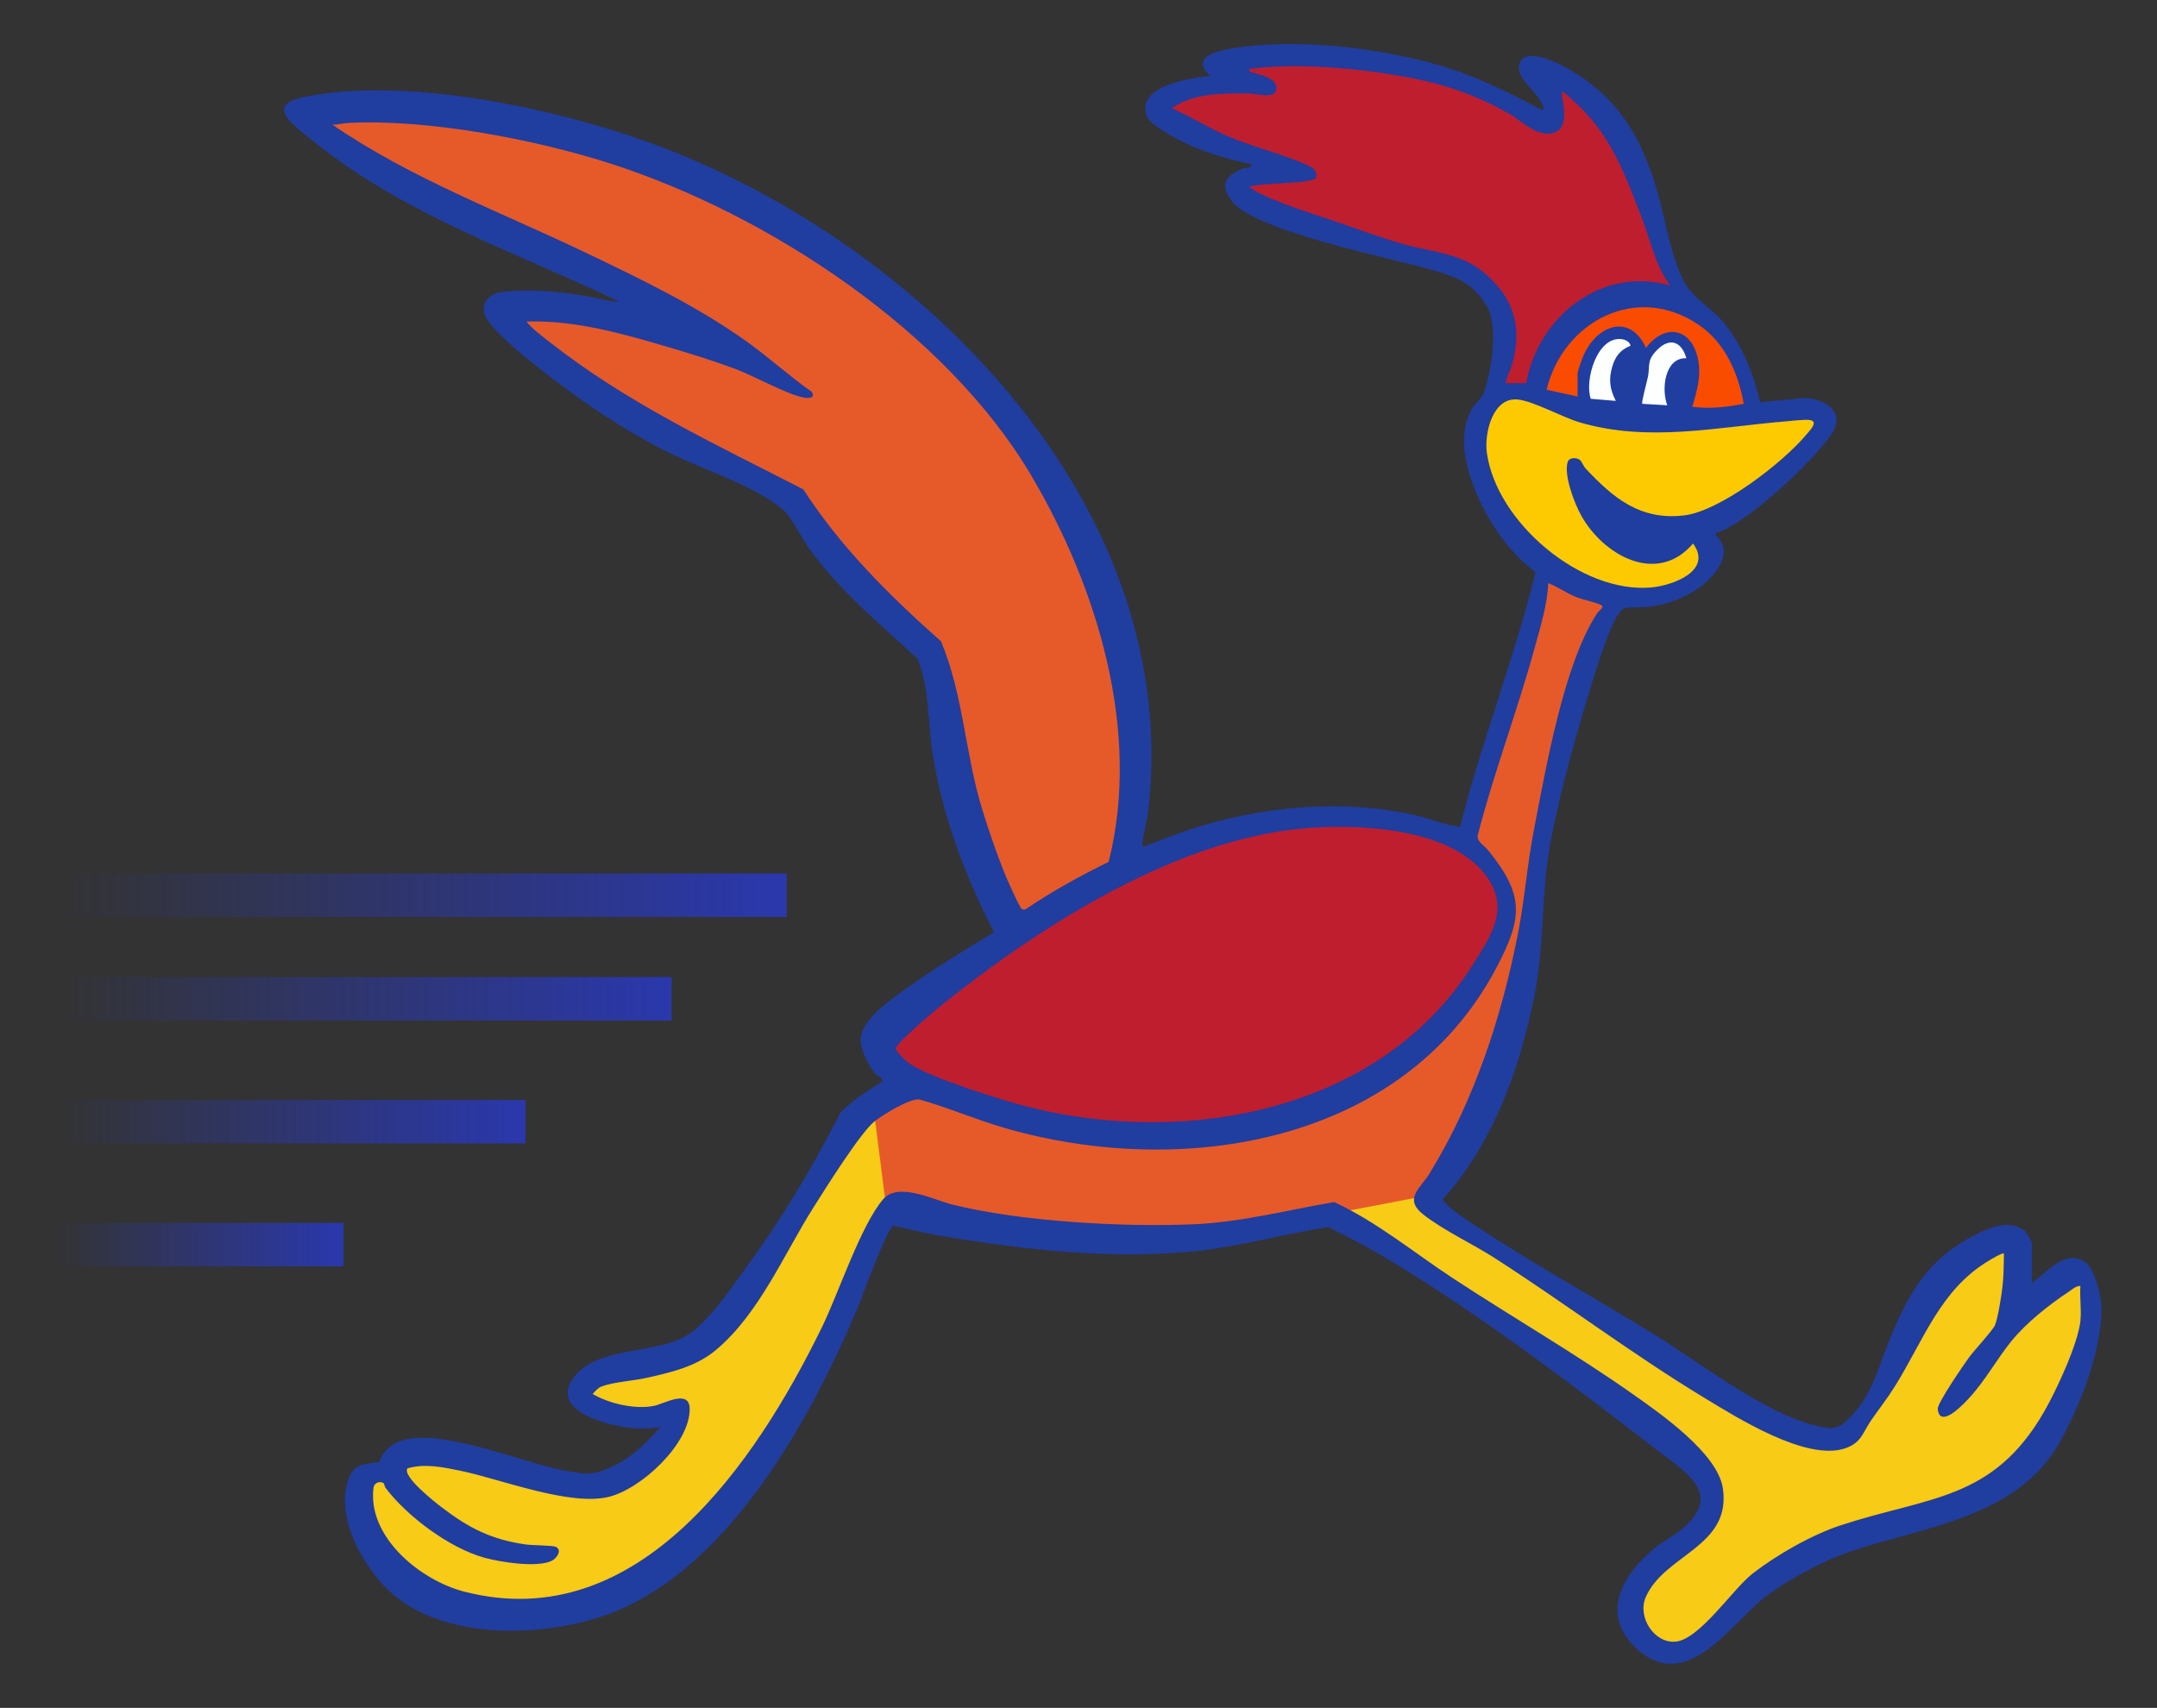 <svg viewBox="0 0 942.67 746.55" xmlns="http://www.w3.org/2000/svg" xmlns:xlink="http://www.w3.org/1999/xlink"><rect x="0" y="0" width="942.67" height="746.55" fill="#333333" stroke="none"/><linearGradient id="a"><stop offset="0" stop-color="#2a38ad" stop-opacity="0"/><stop offset="1" stop-color="#2a38ad"/></linearGradient><linearGradient id="b" gradientTransform="matrix(1 0 0 -1 0 746)" gradientUnits="userSpaceOnUse" x1="24.32" x2="343.83" xlink:href="#a" y1="354.69" y2="354.69"/><linearGradient id="c" gradientTransform="matrix(1 0 0 -1 0 746)" gradientUnits="userSpaceOnUse" x1="24.32" x2="293.5" xlink:href="#a" y1="309.41" y2="309.41"/><linearGradient id="d" gradientTransform="matrix(1 0 0 -1 0 746)" gradientUnits="userSpaceOnUse" x1="24.32" x2="229.67" xlink:href="#a" y1="255.68" y2="255.68"/><linearGradient id="e" gradientTransform="matrix(1 0 0 -1 0 746)" gradientUnits="userSpaceOnUse" x1="24.32" x2="150.07" xlink:href="#a" y1="201.95" y2="201.95"/><path d="m385.42 481.53-5.5 4.12c-.36.27-.73.54-1.11.8-1.4 1-2.98 2.13-4.32 3.7l-.23.3c-5.44 7.77-10.71 16-15.82 23.97-10.24 15.98-15.01 24.37-25.08 39.02-1.26 1.83-15.19 19.69-17.19 22.52-4.89 6.9-17.76 16.49-27.72 19.95-3.8 1.32-8.49 1.99-13.02 2.63-5.2.74-10.12 1.44-14.26 3.08-1.95.77-7.13 2.83-7.3 7.27-.07 1.82.7 4.41 4.81 6.42 7.44 3.66 19.74 4.93 27.33 4.05 1.99-.23 4.06-1.02 6.05-1.78 1.39-.53 3.71-1.44 4.52-1.36.05.02.1.03.14.05.04.93-.75 3.09-1.14 4.18l-.26.71c-4 11.24-19.11 25.37-30.52 28.53-11.32 3.13-27.09-1.53-42.35-6.03-14.66-4.33-29.82-8.81-42.75-7.13-4.45.58-5.87 3.14-6.32 4.61-.87 2.83-8.83 1.25-13 3.63s-5.04 8.46-1.8 16.64 13.58 22.99 15.59 25.02c12.09 12.17 31.89 16.58 50.82 16.58 13.51 0 26.58-2.25 36.07-5.53 47.75-16.49 84.55-77.36 107.01-125.52 2.17-4.64 4.19-9.43 6.14-14.05 4.54-10.75 9.23-21.86 15.89-31.41l.88-1.26-5.56-43.69z" fill="#f7cb16"/><path d="m912.15 560.27-.17-.94-.68-.66c-2.43-2.37-5.79 0-8.49 1.92-.24.17-.44.31-.57.4-13.1 8.5-24.72 8.67-23.79 1.68 2.12-16.04 1.21-16.98.15-18.07l-1.34-1.38-1.82.64c-12.38 4.37-23.38 13.41-30.97 25.45-3.17 5.02-6.09 10.45-8.92 15.69-2.58 4.79-5.25 9.73-8.05 14.29-2.27 3.68-4.85 7.26-7.35 10.72-2.09 2.9-4.26 5.9-6.26 8.98-.73 1.12-1.16 2.26-1.54 3.27s-.71 1.87-1.28 2.63c-4.14 5.52-14.36 9.55-39.57-2.6-25.74-12.4-51.88-30.86-77.16-48.71-13.9-9.82-27.03-19.09-40.19-27.5-3.37-2.16-7.35-4.34-11.56-6.65-7.16-3.93-14.56-8-19.2-12.07-1.9-1.67-1.88-2.15-1.67-3.18l.94-4.42-42.71 8.18 7.17 4.02c9.32 5.22 17.91 11.3 26.21 17.17 4.85 3.43 9.86 6.98 15.03 10.37 10.7 7.02 21.85 13.97 32.64 20.69 16.49 10.28 33.54 20.9 49.43 32.05 8.61 6.04 31.48 22.1 36.79 34.19 6.46 14.71-2.82 22.12-13.56 30.69-4.72 3.77-9.61 7.67-13.17 12.34l-.17.22s-2.5 2.12-3.99 4.93-1.58 6.63-1.58 6.63c-.55 5.28-.15 8.85 3.56 13.66 3.27 4.24 7.14 6.45 11.5 6.57h.39c10.24 0 20.28-11.58 28.36-20.9 2.92-3.37 5.67-6.54 7.72-8.28 9.13-7.72 26.89-17.76 38.02-21.49 7.32-2.45 15-4.47 22.43-6.43 9.7-2.56 19.72-5.2 29.27-8.85 20.35-7.79 34.66-22.6 46.41-48.03 6.86-14.86 12.8-30.87 9.75-47.23h-.01z" fill="#f7cb16"/><path d="m490.76 292.25c-5.61-26.74-16.31-54.72-30.92-80.92-13.37-23.97-28.32-42.79-49.99-62.94-68.93-64.08-161.66-100.8-254.54-100.8h-.79c-1.69 0-3.35.24-4.96.47-1.92.28-3.9.56-5.27.31l-5.14-.95-1.21 5.08c-.44 1.84-.42 4.5 2.17 6.75 2.42 2.39 6.99 5.09 12.71 8.37 1.1.63 2.1 1.2 2.88 1.67 23.42 14 49.1 25.41 73.94 36.46 32.31 14.36 65.69 29.2 94.12 49.79-7.67-2.8-16.04-5.57-25.31-8.38-23.32-7.06-46.2-13.37-69.83-12.76l-2.16.05-1.55 1.5c-1.26 1.23-1.94 2.95-1.85 4.72.18 3.59 3.19 6.28 7.11 9.41.22.17.39.31.5.41 24.91 21.07 54.86 37.46 75.21 47.95 5.21 2.68 10.7 5.19 16.02 7.61 6.29 2.87 12.79 5.83 18.59 9 6.72 3.67 10.43 9.23 14.72 15.66 1.78 2.66 3.62 5.42 5.79 8.21 8.01 10.34 17.33 19.3 26.34 27.97 6.73 6.47 13.67 13.15 19.85 20.23 3.02 11.24 5.48 22.48 7.87 33.36 4.62 21.05 9.39 42.81 18.22 64.54.52 1.28 2.23 5.18 3.82 8.62 3.51 7.56 4.39 8.63 5.86 9.57.83.53 2.17 1.15 3.88 1.15 1.25 0 2.7-.33 4.28-1.28l.31-.2c10.05-6.94 21.4-13.39 35.74-20.29l2.28-1.1.65-2.45c6.99-26.39 7.21-55.6.65-86.82v.03z" fill="#e65a29"/><path d="m653.18 381.73c-15.8-24.25-60.08-24.57-78.39-23.58-48.24 2.61-101.69 27.48-163.41 76.03-.23.18-22.55 17.92-23.98 22.99-1.46 5.22 8.89 12.25 8.99 12.32 7.35 4.95 30.24 11.66 42.53 15.26l2.46.72c19.11 5.64 39.76 8.52 60.54 8.52 64.19 0 129.49-27.49 153.59-86.02 4.48-10.89 3.98-16.53-2.33-26.23z" fill="#bf1e2e"/><path d="m704.48 263.81c-.19-.77-.81-2.15-2.89-2.77-.91-.27-1.83-.54-2.75-.81-7.36-2.15-14.3-4.19-20.02-8.89l-.67-.55-.86-.11c-.75-.09-2.15-.27-3.29.79-.73.67-1.07 1.58-1.01 2.75-2.44 19.03-9.07 39.03-15.49 58.36-2.41 7.26-4.9 14.78-7.07 21.96-.54 1.78-1.31 4.13-2.12 6.61-2.6 7.91-5.83 17.74-6.18 23.17-.28 4.35.78 5.87 2.96 7.29.45.3.81.53 1.23 1.01 16.37 19 15.47 27.71 3.57 49.91-16.08 29.98-43.01 52.55-77.87 65.25-31.47 11.46-68.35 14.37-103.83 8.19-17.26-3.01-33.25-8.26-50.17-13.82-5.19-1.71-10.56-3.47-15.91-5.14l-.33-.1-.35-.02c-6.13-.47-19.37 9.78-19.37 9.78l2.17 17.07 2.6 20.47.55 4.35s15.81-2.09 22.58.06c3.97 1.26 7.71 2.44 10.81 2.98 1.13.2 2.2.15 3.13.12.7-.03 1.36-.05 1.87.03 28.17 4.7 53.96 7.05 78.1 7.05 27.98 0 54.25-1.87 78.91-8.22.27.31 4.63-1 4.63-1l1.18-.23 1.61-.31 30.44-5.83s3.6-3.75 5.46-6.2c1.14-1.5 2.21-2.91 3.06-4.3 18.84-30.69 33.07-72.46 40.06-117.61l.43-2.75c5.11-33.04 10.4-67.21 20.29-98.74 2.53-8.08 7.46-18.3 11.72-24.29.11-.16.47-.51.74-.77 1.05-1.02 2.63-2.56 2.09-4.73h-.01z" fill="#e65a29"/><path d="m734.18 123.89c-5.82-9.25-9.36-19.48-13.1-30.31-2.29-6.62-4.65-13.46-7.57-20-7.23-16.17-17.34-28.98-30.06-38.07l-5.51-3.94-.03 6.77c-.01 2.71.53 4.76.96 6.41.6 2.27 1 3.77 0 6.81-.3.93-.82 2.1-1.59 2.44-.67.29-2.19.32-5.57-1.24-2.55-1.17-5.45-3.1-8.53-5.13-2.65-1.76-5.4-3.58-8.07-4.99-26.3-13.93-62.59-16.84-76.97-17.45-2.2-.09-10.36-.12-18.13.05-16.5.36-17.25 1.18-18.37 2.41l-1.24 1.36.42 1.79c1.03 4.43 5.4 5.54 8.3 6.27.49.12.99.25 1.43.38-2.28-.04-4.52-.15-6.7-.25-9.3-.42-18.08-.82-28.17 3-.22.08-.46.17-.71.26-2.32.83-5.5 1.97-6.5 4.89-.52 1.53-.28 3.19.68 4.69.59.93.95 1.49 11.62 6.91 5.22 2.66 10.57 5.26 11.96 5.89 5.71 2.59 12.03 4.62 18.14 6.59 5.76 1.86 11.24 3.62 16.1 5.77l-26.02 2.39.46 3.48c0 .06 0 .12-.01.17-.05.69-.15 1.98.62 3.21.66 1.05.86 1.36 11.6 6.14l.16.07c19.68 8.76 43.35 15.87 63.92 21.67 2.44.69 4.93 1.26 7.33 1.81 6.97 1.6 13.55 3.1 18.91 7.29 14.74 11.5 15.35 23.99 14.41 30.4-.15.84-1.45 4.4-2.32 6.75-3.07 8.35-3.7 10.09-1.82 12l1.03 1.05h14.46l.68-2.62c2.78-10.72 8.89-25.39 22.25-34.37 8.53-5.73 19.38-8.52 29.22-7.54.47.5 1.18 1.07 2.27 1.38 2.08.61 7.6 2.21 9.85-.59l1.56-1.95-1.33-2.11z" fill="#bf1e2e"/><path d="m795.82 181.65c-.88-1.03-1.8-2.09-15.67-1.04-7.44.56-14.75 1.43-21.81 2.26-21.66 2.55-42.12 4.97-64.38-1.07-2.7-.73-7-2.45-11.55-4.27-10.43-4.18-17.57-6.91-21.76-6.58-8.39.62-13.99 10.55-14.66 17.17-2.5 24.87 17.33 50.61 37.25 62.2 10.16 5.91 23.12 10.14 35.18 10.14 8.61 0 16.75-2.16 23.07-7.39 4.74-3.93 5.88-11.96 2.4-16.86-1.16-1.63-2.53-2.46-4.09-2.49-.03 0 10.85-5.87 29.74-19.99 4.11-3.07 11.45-9.48 17.83-16.15 11.66-12.19 9.65-14.53 8.45-15.93z" fill="#fdca01"/><path d="m738.93 152.11c-1.14-1.54-3.44-2.63-5.52-3.92-6.89-4.25-10.09 4.2-15.1 8-5.19-10.53-12.15-15.12-20.24-5.76-2.23 2.59-6.07 10.19-6.07 13.44l-.82 12.67c-2.16-.11-19.3-4.03-19.56-5.62 5.73-23.96 27.27-42.97 52.44-40.82 20.72 1.77 40.5 29.02 41 49.11-7.78 1.79-20.13 2.04-28.06 2.06 2.31-8.34 5.41-16.8 3.06-25.72-.88-3.34-.73-2.89-1.13-3.44z" fill="#f94c00"/><path d="m737 152.32c.23.31 3.8 6.37 3.86 7.19.16 2.39-1.04 8.06-1.49 10.41-2.75 14.19-5.37 10.35-17.41 11.28-5.64.44-8.1-1.87-13.52-2.14-4.79-.23-7.94 1.9-12.65-.84-3.26-1.9-3.95-4.82-3.75-8.44.19-3.4 3.23-17.27 5.92-20.1 3.65-3.84 9.01-5.74 13.94-3 4.87 2.7 4.54 8.29 5.2 13.12l2.28-4.45c3.09-3.87 7.87-9.39 12.91-8.15.65.16 4.54 4.88 4.71 5.11z" fill="#fcfffd"/><path d="m888 560.82c6.58-4.67 14.63-15.28 23.46-9 3.49 2.48 6.37 12.77 6.73 17.04 1.61 18.75-9.05 45.75-18.29 62.02-18.51 32.59-59.18 36.41-91.43 47.37-11.86 4.03-30.24 13.8-39.68 22-14.16 12.3-32.58 39.38-53.33 20.6-16.1-14.57-7.11-31.64 6.76-43.4 4.1-3.47 9.09-5.85 13.16-9.33 17.82-15.22 1.23-24.65-11.28-34.31-36.56-28.23-76.24-58.4-115.66-82.26-9.06-5.48-18.41-10.54-27.95-15.15-18.43 2.72-37.41 8.16-55.85 10.27-36.86 4.21-77.26-.33-113.64-6.5-6.93-1.18-13.68-2.88-20.53-4.35-2.9.91-14.15 32.39-16.19 37.19-20.74 48.75-56.92 114.52-109.84 133.06-29.82 10.44-76.63 11.15-98.62-15.13-9.66-11.54-18.49-28.54-13.7-43.87 2.24-7.18 6.92-7.15 13.58-7.95 1.39-4.52 5.18-7.87 9.6-9.36 17.25-5.8 52.72 9.48 71.43 13.03 10.01 1.9 12.94 2.15 22.11-2.37 7.94-3.91 13.95-10.03 19.69-16.61-9.29 1.57-19.19.05-27.96-3.21-8.04-2.98-16.71-8.7-10.23-17.97 10.15-14.5 36.01-10.42 49.84-18.92 9.39-5.77 18.83-20 25.5-29.12 15.93-21.77 29.38-44.21 41.62-68.27 5.24-5.39 11.91-9.52 18.25-13.56.2-1.95-2.16-2.33-3.2-3.53-2.43-2.79-5.6-9.51-6.16-13.15-1.44-9.38 12.75-18.86 19.45-23.68 12.42-8.95 25.68-16.99 38.77-24.89-12.59-24.49-22.68-51.09-26.9-78.48-2.12-13.76-1.24-28.17-6.51-41.05-16.5-15.33-34.27-29.86-47.45-48.3-2.99-4.18-7.59-13.32-10.72-16.26-10.21-9.57-32.62-17.27-45.53-23.23-18.03-8.32-34.83-19.06-50.73-30.87-7.72-5.74-31.57-23.59-34.63-31.55-2-5.18 1.94-9.37 6.94-10.05 12.78-1.74 26.96-.12 39.58 2.07 3.96.69 8.17 2.2 12.09 2.05-44.13-21.19-91.36-37.05-130.37-67.55-3.79-2.96-10.57-8.1-13.59-11.47-6.3-7.04.8-9.34 6.85-10.56 46.58-9.35 117.03 6.48 160.87 24.03 113.01 45.25 222.85 157.46 207.47 288.45-.53 4.52-2.24 9.99-2.49 14.23-.06 1.02-.12 1.08.97.97 11.43-4.66 23.11-8.87 35.14-11.78 26.48-6.4 55.4-7.91 82.13-2.05 6.93 1.52 13.51 4.33 20.53 5.45 9.35-37.41 23.66-73.37 32.84-110.86l-.16-.82c-12.09-9.25-20.93-22.6-26.53-36.77-4.14-10.47-6.76-23.42-1.24-33.97 1.57-3 4.14-4.11 5.43-7.43 3.47-8.98 6.47-29.15 1.52-37.57-5.97-10.15-12.52-12.77-23.26-15.94-17.82-5.25-78.77-17.18-88.45-30.43-5.1-6.98-2.79-10.89 4.6-13.95 1.54-.64 4.48-.22 4.04-2.07-9.66-2.01-19.6-4.87-28.52-9.08-4.26-2.01-15.97-7.96-17.32-12.23-4.16-13.18 19.24-16.26 27.84-17.26-8.7-8.21 2.5-10.84 9.5-12.02 27.52-4.62 63.31-.47 90.09 7.2 16.07 4.61 30.59 11.86 45.31 19.59 2.22.66-.69-4.05-1.09-4.7-2.62-4.23-9.48-9.35-8.87-14.19 1.38-10.99 21.25.56 25.89 3.6 17.82 11.65 26.75 26.59 33.23 46.46 4.22 12.93 6.29 28.51 11.44 40.61 4.7 11.04 11.65 12.8 18.77 21.07 7.98 9.28 13.51 23.17 16.07 35.03l19-1.85c9.33.19 18.94 6.08 12.1 15.96-8.01 11.58-28.85 30.68-40.82 38.22-2.98 1.88-6.19 3.82-9.58 4.88v.94c7.66 7.01.98 16.02-5.13 21.23-6.22 5.3-14.84 8.67-22.9 9.87-3.26.49-9.65.18-11.99.86-1.21.35-2.75 2.56-3.38 3.69-3.17 5.63-6.93 16.77-8.96 23.17-7.15 22.55-15.88 53.25-20.08 76.31-4.02 22.09-2.33 43.69-6.9 66.36-6.49 32.15-17.95 64.28-40.12 88.91 2.43 2.98 5.45 5.34 8.61 7.5 26.62 18.14 56.88 34.71 84.46 51.77 19.91 12.31 47.69 34.14 69.82 39.42 5.22 1.24 8.74 2.3 13.14-1.55 11.78-10.3 14.7-25.07 20.44-38.68 8.03-19.06 16.7-33 35.67-42.73 6.86-3.52 15.26-7.35 22.26-2.13.93.69 3.22 4.95 3.22 5.77v17.03zm-230.03-393.29h9c5.2-29.1 32.93-51.37 62.96-42.73-6.52-8.6-8.53-19.53-12.36-29.41-7.02-18.11-12.5-33.86-26.48-48.06-.89-.91-7.26-6.83-7.74-7.04-1.4-.61-.78.73-.7 1.34.61 4.5 2.95 13.76-2.99 16.16-7.26 2.93-14.31-4.78-19.96-7.98-18.19-10.29-33.64-14.54-54.28-17.69-17.83-2.72-40.41-4.35-58.28-2.12-.89.11-1.9.33-.96 1.27 3.82 1.37 12.56 2.54 11.58 8.03-.72 4.01-8.64 1.65-11.24 1.6-11.24-.24-25.12-.34-34.4 6.45 7.94 3.44 15.45 8.19 23.34 11.69 11.32 5.01 24.35 8.01 35.31 12.88 2.72 1.21 5.18 2.38 4.35 5.86-.19.81-5.07 1.59-6.14 1.7-6.29.65-12.88.72-19.19 1.37-1.18.12-2.36.73-3.61.57-.21.16.37.79.64.96 8.47 5.52 27.29 11.12 37.42 14.63 9.2 3.19 19.66 7.01 28.91 9.65 11.97 3.4 24.73 3.82 34.86 12.05 13.2 10.73 17.57 23.84 12.87 40.46-.83 2.94-2.42 5.42-2.89 8.36zm-427.93-26.98c2.69 3.33 6.34 5.94 9.7 8.6 34.47 27.19 72.63 44.83 111.32 64.75 16.57 25.57 37.53 46.31 60.17 66.42 9.75 23.19 10.52 48.74 17.82 72.79 2.78 9.15 6.41 19.73 9.97 28.59.87 2.16 6.51 14.96 7.53 15.62.68.44 1.26.38 1.92-.04 11.48-7.75 23.6-14.45 36.04-20.53 14.36-56.93-4.87-120.02-33.98-169.16-37.25-62.88-114.68-113.79-183.39-135.98-33.12-10.69-80.5-19.74-115.22-17.85-2.28.12-4.41.86-6.72.68 34.16 23.49 73.47 38.14 110.75 55.99 24.02 11.5 48.25 23.14 70.01 38.59 9.89 7.02 18.8 15.24 28.73 22.2 2.04 3.11-1.71 2.94-3.91 2.46-7.63-1.66-21.3-9.43-29.83-12.58-9.19-3.4-19.19-6.52-28.61-9.3-20.1-5.94-41.18-11.97-62.32-11.24h.02zm459.42 32.76v-9.96c0-1.39 2.16-7.08 2.9-8.67 5.99-12.77 20.16-17.7 26.98-2.59 7.87-10.61 19.56-9.07 22.63 4.37 1.73 7.59-.31 14.11-2.39 21.35 7.6.99 14.99.16 22.49-1.29-2.4-13.42-8.12-26.69-19.72-34.57-27.11-18.43-59.22-1.47-66.44 28.4l13.54 2.97h.01zm16.7 1.93c-2.59-5.13-3.2-9.21-1.61-14.79 1.31-4.61 3.57-7.57 8.04-9.32-.33-1.91-2.48-2.75-4.17-2.91-10.55-.97-15.99 18.08-13.22 26.1zm30.84-18.64c-2.11-7.34-7.27-9.31-12.87-3.56-4.48 4.6-2.99 6.36-3.9 11.52-.32 1.78-3.01 11.45-2.5 11.96l10.92.64c-2.7-6.98-1.11-20.98 8.35-20.56zm-46.44 44.53c.64.54 1.46 2.65 2.42 3.68 12.12 12.93 23.86 22.72 42.99 20.49 15.81-1.85 43.25-23.1 53.41-35.27 1.72-2.06 5.68-5.97 1.3-6.47-2.11-.24-8.38.47-10.94.69-29.84 2.52-59.29 9.12-89.13.45-7.83-2.27-20.23-9.3-27.24-10.06-11.02-1.19-14.75 14.75-13.58 23.25 4.16 30.35 41.2 61.78 72.04 58.88 9.22-.87 26.87-7.31 18.07-19.18-15.66 18.36-39.09 5.25-48.85-12.21-2.95-5.28-7.68-17.52-5.96-23.34.67-2.26 3.98-2.15 5.47-.91zm218.64 376.08c.53-4.72-.39-10.28 0-15.1-2-.07-3.72 1.61-5.34 2.69-8.58 5.71-18.36 13.46-24.83 21.44-6.45 7.96-11.36 17.15-18.33 24.72-1.89 2.05-10.51 11.52-13.23 7.27-.34-.76-.64-1.63-.62-2.47.08-2.83 11.22-19.02 13.64-22.37 2.24-3.1 10.59-12.04 11.43-14.27 1.32-3.47 2.76-12.73 3.22-16.7.53-4.59.56-9.81.65-14.45-.55-.59-5.47 2.41-6.37 2.94-21.57 12.72-28.75 35.11-41.55 55.48-3.2 5.09-6.93 9.79-10.32 14.74-3.45 5.04-4.06 9.56-11.17 11.96-17.01 5.76-47.33-13.47-61.86-22.28-31.32-19-60.56-41.15-91.36-60.94-9.67-6.21-22.35-12.08-31.13-18.99s-1.3-11.41 2.65-17.83c19.62-31.87 31.59-68.47 38.76-105.19 2.91-14.92 3.97-29.96 6.93-45.13 5.25-26.97 12.99-72.24 27.55-94.55.91-1.39 3.68-2.86 1.66-3.79-3.12-1.43-7.6-2.11-11.19-3.6-4.04-1.68-7.69-4.34-11.77-5.89-.39 9.57-3.45 19.2-5.97 28.41-7.53 27.51-17.75 54.24-24.86 81.88-.34 2.83 2.81 4.33 4.47 6.37 16.01 19.7 15.33 29.53 3.57 51.73-40.7 76.81-137.31 92.26-214.94 69.71-12.38-3.6-24.64-8.91-37.12-12.41-4.32-.49-16.09 6.77-19.64 9.63-6.15 4.95-21.3 29.16-26.4 37.21-13.14 20.71-23.77 46.61-42.77 62.61-8.68 7.31-19.36 9.76-30.2 12.21-5.94 1.34-14.64 1.8-19.94 3.84-1.64.63-2.63 2.07-3.83 3.23 7.28 4.26 18.67 6.91 27.01 5.17 4.11-.85 15.27-7.41 15.41 1.23.24 15.31-21.21 35.15-35.35 38.58-17.23 4.18-47.07-7.76-65.02-11.45-7.52-1.55-15.45-3.21-22.96-1.02-2.38 3.52 12.04 14.8 14.79 16.91 12.03 9.2 21.72 14.2 36.96 16.38 2.69.38 11.7.36 13.09 1.04 2.89 1.42.42 4.95-1.68 6.03-6.36 3.23-22.44.65-29.43-1.26-15.28-4.18-33.84-18.04-43.33-30.59-.42-.55-.56-1.86-.83-2.03-1.65-1.05-4.14-.26-4.43 2.11-2.62 21.57 20.62 40.38 39.6 45.29 76.53 19.79 127.71-56.98 156.32-115.4 7.35-15 16.96-44.54 26.81-56.08 6.62-7.76 22.09.28 30.33 2.32 30 7.45 74.91 9.97 105.86 8.57 20.68-.93 40.69-6.26 60.96-9.67 18.86 8.77 34.83 22.11 52.09 33.43 25.85 16.96 53.35 32.84 78.55 50.61 12.12 8.55 36.98 25.84 39.21 41.12 3.74 25.64-25.52 28.74-33.72 47.55-3.75 8.58 3.66 20.24 13.01 19.44 10.54-.9 25.1-23.12 33.79-29.84 10.69-8.26 25.87-16.94 38.65-21.11 38.37-12.53 66.27-10.72 88.63-49.52 5.42-9.4 14.77-29.51 15.95-39.95zm-335.53-215.42c-57.31 3.63-117.19 41.74-161.08 76.67-3.31 2.64-20.76 17.21-21.18 19.98.98 1.86 3.32 4.23 5.05 5.67 6.79 5.68 34.09 14.28 43.84 17.21 71.13 21.37 161.19 7.13 203.17-59.36 6.91-10.95 15.26-22.52 8.42-35.3-12.86-24.02-54.28-26.38-78.21-24.86z" fill="#203da0"/><path d="m24.32 381.81h319.51v19h-319.51z" fill="url(#b)"/><path d="m24.32 427.09h269.18v19h-269.18z" fill="url(#c)"/><path d="m24.32 480.82h205.35v19h-205.35z" fill="url(#d)"/><path d="m24.32 534.55h125.75v19h-125.75z" fill="url(#e)"/></svg>